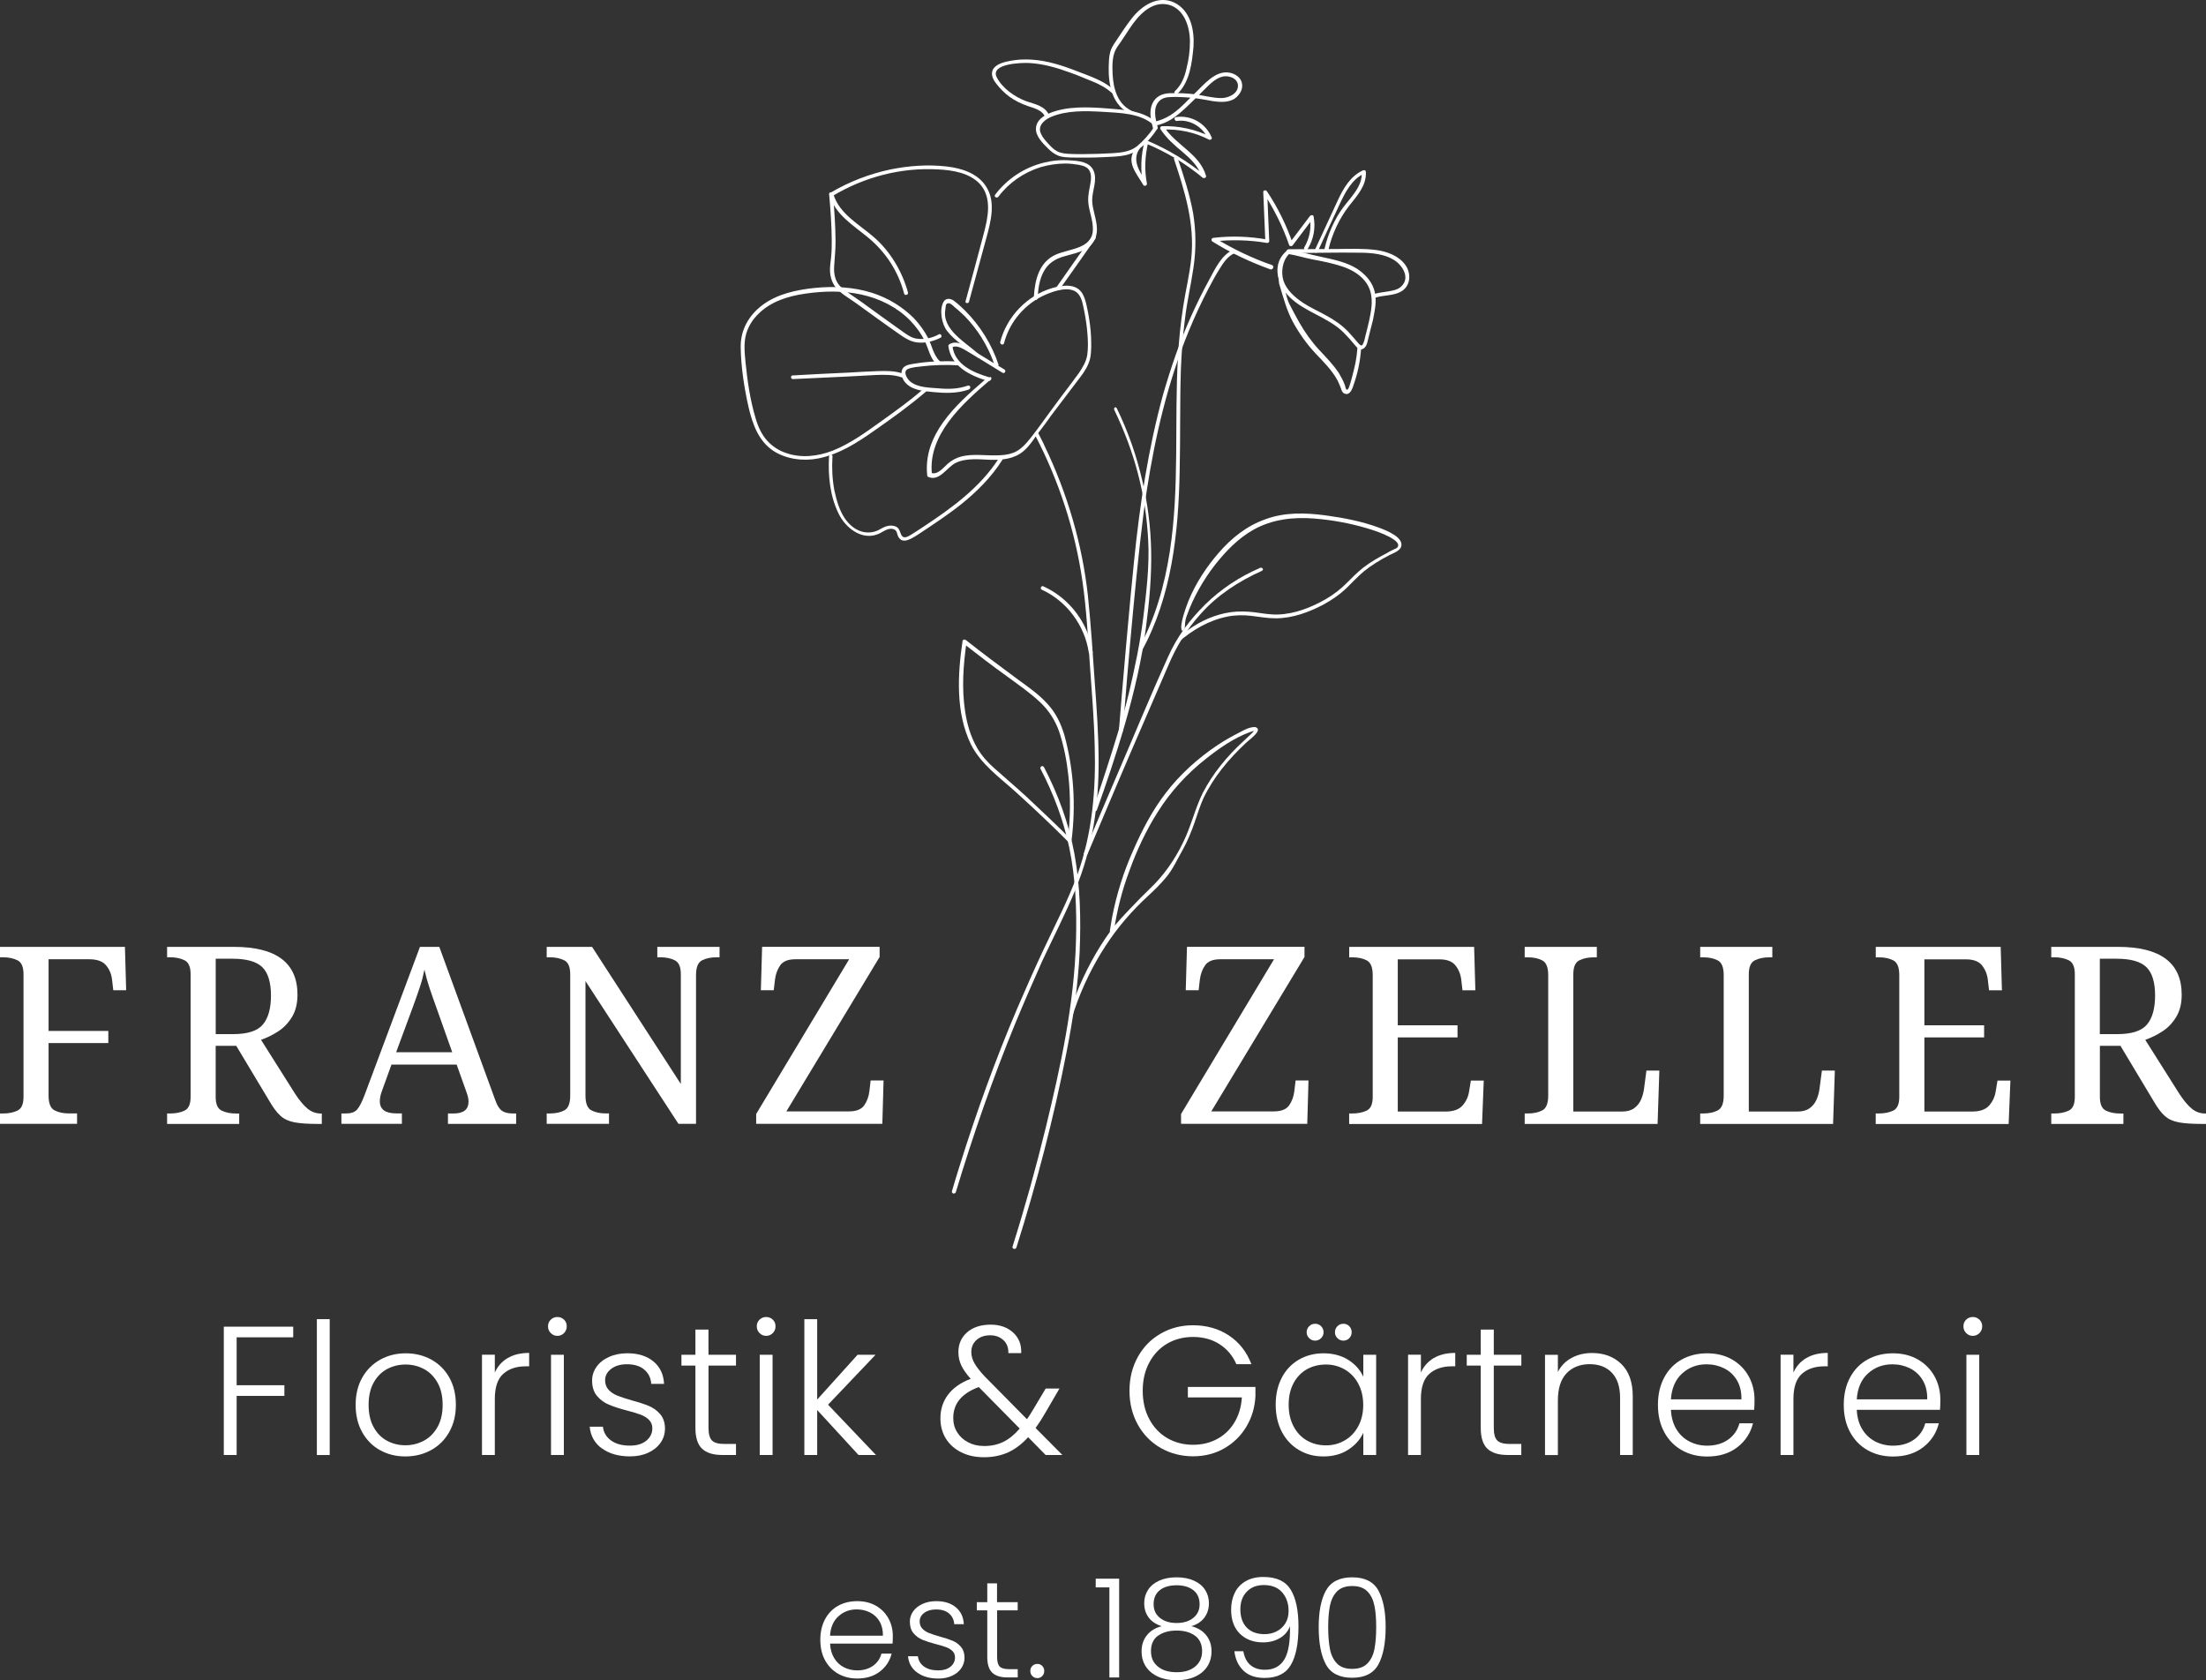 <svg xmlns="http://www.w3.org/2000/svg" id="Ebene_1" viewBox="0 0 501.81 382.24"><rect x="0" y="0" width="501.81" height="382.24" fill="#333333" stroke="none"/><defs><style> .cls-1 { fill: #fff; } </style></defs><g><g><path class="cls-1" d="M0,255.67v-2.37h.73c1.24,0,2.32-.21,3.24-.65.92-.43,1.38-1.48,1.38-3.13v-27.91c0-1.65-.46-2.71-1.38-3.16s-2-.68-3.24-.68h-.73v-2.37h28.42l.28,9.87h-2.93l-.28-2.42c-.15-1.28-.61-2.37-1.38-3.27-.77-.9-2.04-1.36-3.81-1.36h-9.25v16.3h13.59v2.76h-13.59v11.95c0,1.77.45,2.89,1.35,3.36.9.47,1.99.7,3.27.7h1.86v2.37H0Z"></path><path class="cls-1" d="M49.07,235.25h3.95c3.31,0,5.57-.73,6.79-2.2,1.22-1.46,1.83-3.66,1.83-6.6s-.66-5.15-1.97-6.43c-1.32-1.28-3.57-1.92-6.77-1.92h-3.83v17.15ZM38.01,255.67v-2.37h.73c1.24,0,2.32-.21,3.24-.65.92-.43,1.38-1.48,1.38-3.13v-27.91c0-1.65-.46-2.71-1.38-3.16-.92-.45-2-.68-3.24-.68h-.73v-2.37h15.17c9.66,0,14.49,3.63,14.49,10.88,0,1.99-.41,3.68-1.24,5.05s-1.88,2.48-3.16,3.3c-1.28.83-2.58,1.46-3.89,1.92l7.73,12.24c.98,1.51,1.92,2.64,2.82,3.39s1.94,1.13,3.1,1.13h.17v2.37h-.79c-2.33,0-4.14-.12-5.44-.37s-2.35-.73-3.16-1.47c-.81-.73-1.63-1.81-2.46-3.24l-7.61-12.69h-4.68v11.62c0,1.65.46,2.7,1.38,3.13.92.44,2,.65,3.24.65h.73v2.37h-16.41.01Z"></path><path class="cls-1" d="M90.12,239.37h12.75l-3.5-9.87c-.6-1.65-1.15-3.22-1.64-4.68-.49-1.47-.88-2.88-1.18-4.23-.27,1.35-.6,2.65-1.02,3.89-.41,1.24-.94,2.75-1.58,4.51l-3.84,10.38h0ZM77.66,255.67v-2.37h1.07c1.09,0,1.91-.28,2.45-.84.54-.57,1.16-1.75,1.83-3.56l12.52-33.5h4.4l12.75,34.91c.41,1.17.91,1.95,1.49,2.37.58.41,1.42.62,2.51.62h.73v2.37h-15.51v-2.37h1.3c2.25,0,3.38-.9,3.38-2.71,0-.3-.04-.62-.11-.96-.08-.34-.19-.71-.34-1.13l-2.25-6.32h-14.83l-2.14,5.92c-.34.9-.51,1.71-.51,2.42,0,1.84,1.24,2.76,3.72,2.76h1.3v2.37h-13.76v.02Z"></path><path class="cls-1" d="M124.36,255.67v-2.37h.73c1.28,0,2.37-.24,3.27-.7.9-.47,1.35-1.59,1.35-3.36v-27.63c0-1.65-.46-2.71-1.38-3.16s-2-.68-3.24-.68h-.73v-2.37h10.32l20.19,31.19v-24.98c0-1.65-.46-2.71-1.38-3.16s-2-.68-3.24-.68h-.73v-2.37h14.16v2.37h-.73c-1.28,0-2.37.24-3.27.7-.9.47-1.35,1.59-1.35,3.35v33.84h-4l-21.15-32.48v26.05c0,1.77.45,2.89,1.35,3.36.9.47,2,.7,3.27.7h.73v2.37h-14.17Z"></path><path class="cls-1" d="M172.01,255.67v-2.25l21.15-35.2h-12.24c-1.65,0-2.8.46-3.44,1.38s-1.03,2-1.19,3.24l-.28,2.42h-2.93l.28-9.87h26.73v2.31l-21.21,35.13h14.21c1.69,0,2.86-.46,3.5-1.38s1.03-2,1.18-3.24l.28-2.42h2.94l-.28,9.87h-28.71.01Z"></path><path class="cls-1" d="M268.66,255.67v-2.25l21.15-35.2h-12.24c-1.66,0-2.8.46-3.44,1.38s-1.03,2-1.19,3.24l-.28,2.42h-2.93l.28-9.87h26.73v2.31l-21.2,35.13h14.21c1.69,0,2.86-.46,3.5-1.38s1.03-2,1.18-3.24l.29-2.42h2.93l-.28,9.87h-28.71Z"></path><path class="cls-1" d="M306.9,255.67v-2.37h.73c1.24,0,2.32-.21,3.25-.65.92-.43,1.38-1.48,1.38-3.13v-27.69c0-1.76-.45-2.88-1.35-3.35s-1.99-.7-3.27-.7h-.73v-2.37h28.42l.28,9.87h-2.93l-.28-2.42c-.15-1.24-.59-2.32-1.32-3.24s-1.95-1.38-3.64-1.38h-9.48v15h13.59v2.76h-13.59v16.86h10.88c1.77,0,3.06-.46,3.86-1.38.81-.92,1.31-2,1.49-3.24l.4-2.42h2.93l-.39,9.87h-30.23v-.02Z"></path><path class="cls-1" d="M346.83,255.67v-2.37h.73c1.28,0,2.37-.24,3.27-.7.9-.47,1.35-1.59,1.35-3.36v-27.41c0-1.76-.45-2.88-1.35-3.35s-1.99-.7-3.27-.7h-.73v-2.37h16.41v2.37h-.73c-1.24,0-2.32.23-3.24.68-.92.45-1.38,1.51-1.38,3.16v31.24h11.11c1.13,0,2.04-.25,2.73-.76.7-.51,1.21-1.14,1.55-1.92.34-.77.56-1.57.68-2.4l.56-4.23h2.94l-.4,12.13h-30.23,0Z"></path><path class="cls-1" d="M386.75,255.67v-2.37h.73c1.28,0,2.37-.24,3.27-.7.9-.47,1.35-1.59,1.35-3.36v-27.41c0-1.76-.45-2.88-1.35-3.35s-1.99-.7-3.27-.7h-.73v-2.37h16.41v2.37h-.73c-1.24,0-2.32.23-3.24.68-.92.45-1.38,1.51-1.38,3.16v31.24h11.11c1.13,0,2.04-.25,2.73-.76.7-.51,1.21-1.14,1.55-1.92.34-.77.56-1.57.68-2.4l.56-4.23h2.94l-.4,12.13h-30.23,0Z"></path><path class="cls-1" d="M426.68,255.67v-2.37h.73c1.24,0,2.32-.21,3.25-.65.92-.43,1.38-1.48,1.38-3.13v-27.69c0-1.76-.45-2.88-1.35-3.35s-1.99-.7-3.27-.7h-.73v-2.37h28.42l.28,9.87h-2.93l-.28-2.42c-.15-1.24-.59-2.32-1.32-3.24s-1.95-1.38-3.64-1.38h-9.47v15h13.59v2.76h-13.59v16.86h10.88c1.77,0,3.06-.46,3.86-1.38.81-.92,1.31-2,1.49-3.24l.4-2.42h2.94l-.4,9.87h-30.23v-.02Z"></path><path class="cls-1" d="M477.66,235.25h3.95c3.31,0,5.57-.73,6.79-2.2,1.22-1.46,1.83-3.66,1.83-6.6s-.65-5.15-1.97-6.43-3.57-1.92-6.77-1.92h-3.83v17.15h0ZM466.61,255.67v-2.37h.73c1.24,0,2.32-.21,3.25-.65.92-.43,1.38-1.48,1.38-3.13v-27.91c0-1.65-.46-2.71-1.38-3.16s-2-.68-3.25-.68h-.73v-2.37h15.17c9.67,0,14.5,3.63,14.5,10.88,0,1.99-.41,3.68-1.24,5.05-.83,1.37-1.88,2.48-3.16,3.3-1.28.83-2.57,1.46-3.89,1.92l7.73,12.24c.98,1.51,1.92,2.64,2.82,3.39s1.94,1.13,3.1,1.13h.17v2.37h-.79c-2.33,0-4.15-.12-5.45-.37-1.3-.25-2.35-.73-3.16-1.47-.81-.73-1.62-1.81-2.45-3.24l-7.61-12.69h-4.68v11.62c0,1.65.46,2.7,1.38,3.13.92.44,2,.65,3.24.65h.73v2.37h-16.41Z"></path></g><polygon class="cls-1" points="66.7 301.8 66.7 304.22 53.83 304.22 53.83 315.12 64.69 315.12 64.69 317.55 53.83 317.55 53.83 330.99 50.91 330.99 50.91 301.8 66.7 301.8"></polygon><rect class="cls-1" x="72.08" y="300.09" width="2.92" height="30.91"></rect><g><path class="cls-1" d="M96.39,327.76c1.28-.68,2.32-1.71,3.11-3.09s1.19-3.07,1.19-5.08-.39-3.7-1.17-5.07c-.78-1.38-1.81-2.41-3.09-3.09s-2.67-1.02-4.18-1.02-2.89.34-4.18,1.02c-1.28.68-2.3,1.71-3.07,3.09s-1.15,3.07-1.15,5.07.38,3.7,1.15,5.08c.76,1.38,1.78,2.41,3.05,3.09,1.27.68,2.65,1.02,4.15,1.02s2.9-.34,4.18-1.02M86.43,329.89c-1.71-.96-3.06-2.32-4.05-4.1-.99-1.76-1.48-3.83-1.48-6.2s.5-4.43,1.5-6.2c1-1.77,2.37-3.13,4.1-4.09,1.73-.96,3.66-1.44,5.8-1.44s4.09.48,5.83,1.44,3.1,2.32,4.09,4.09c.99,1.77,1.48,3.84,1.48,6.2s-.5,4.4-1.51,6.18c-1,1.78-2.38,3.15-4.13,4.11s-3.7,1.44-5.85,1.44-4.07-.48-5.78-1.44"></path><path class="cls-1" d="M115.5,308.94c1.32-.78,2.94-1.17,4.87-1.17v3.05h-.79c-2.12,0-3.82.57-5.1,1.71-1.28,1.14-1.92,3.05-1.92,5.72v12.74h-2.92v-22.81h2.92v4.05c.64-1.42,1.62-2.52,2.94-3.3"></path><path class="cls-1" d="M128.26,330.99h-2.92v-22.8h2.92v22.8ZM125.29,303.26c-.42-.42-.63-.93-.63-1.54s.21-1.12.63-1.52.92-.6,1.5-.6,1.09.2,1.51.6c.42.4.62.91.62,1.52s-.21,1.13-.62,1.54-.92.63-1.51.63-1.08-.21-1.5-.63"></path><path class="cls-1" d="M136.92,329.51c-1.66-1.21-2.58-2.86-2.78-4.95h3.01c.14,1.28.75,2.32,1.82,3.11,1.07.79,2.51,1.19,4.32,1.19,1.59,0,2.83-.37,3.74-1.13.9-.75,1.36-1.68,1.36-2.8,0-.78-.25-1.42-.75-1.92s-1.13-.9-1.9-1.19c-.77-.29-1.81-.6-3.11-.94-1.7-.44-3.08-.89-4.13-1.34-1.06-.44-1.96-1.11-2.7-1.98-.74-.88-1.11-2.05-1.11-3.53,0-1.11.33-2.14,1-3.09.67-.95,1.61-1.7,2.84-2.25,1.22-.56,2.62-.84,4.18-.84,2.45,0,4.43.62,5.93,1.86s2.31,2.94,2.42,5.11h-2.92c-.08-1.33-.6-2.41-1.57-3.24-.96-.82-2.28-1.23-3.95-1.23-1.48,0-2.67.35-3.59,1.05-.92.7-1.38,1.56-1.38,2.59,0,.89.27,1.62.81,2.19s1.22,1.02,2.03,1.33c.81.32,1.89.68,3.26,1.07,1.64.44,2.95.87,3.92,1.29.98.42,1.81,1.03,2.51,1.84s1.06,1.87,1.09,3.21c0,1.23-.33,2.32-1,3.28s-1.6,1.72-2.8,2.27c-1.2.56-2.57.84-4.13.84-2.62,0-4.75-.6-6.41-1.82"></path><path class="cls-1" d="M161.17,310.65v14.16c0,1.4.26,2.35.79,2.88s1.46.79,2.79.79h2.67v2.51h-3.13c-2.06,0-3.59-.48-4.6-1.44-1-.96-1.5-2.54-1.5-4.74v-14.16h-3.18v-2.46h3.18v-5.72h2.97v5.72h6.26v2.46h-6.26.01Z"></path><path class="cls-1" d="M175.74,330.99h-2.92v-22.8h2.92v22.8ZM172.78,303.26c-.42-.42-.63-.93-.63-1.54s.21-1.12.63-1.52.92-.6,1.5-.6,1.09.2,1.51.6.62.91.62,1.52-.21,1.13-.62,1.54-.92.63-1.51.63-1.08-.21-1.5-.63"></path></g><polygon class="cls-1" points="195.29 330.99 185.89 320.76 185.89 330.99 182.97 330.99 182.97 300.09 185.89 300.09 185.89 318.38 195.08 308.19 199.17 308.19 188.36 319.55 199.26 330.99 195.29 330.99"></polygon><g><path class="cls-1" d="M228.26,327.99c1.3-.64,2.52-1.64,3.7-3.01l-9.31-9.44c-3.87,1.42-5.81,3.76-5.81,7.02,0,1.23.3,2.32.9,3.28.6.96,1.43,1.72,2.49,2.27,1.06.56,2.27.84,3.63.84,1.64,0,3.11-.32,4.41-.96M237.85,330.99l-3.97-4.05c-1.42,1.56-2.94,2.71-4.55,3.45-1.62.73-3.44,1.11-5.47,1.11s-3.67-.37-5.18-1.11c-1.5-.74-2.67-1.78-3.51-3.11-.83-1.34-1.25-2.89-1.25-4.64,0-2.06.59-3.86,1.75-5.39,1.17-1.53,2.88-2.73,5.14-3.59-.97-1.08-1.68-2.09-2.13-3.03-.44-.93-.67-1.94-.67-3.03,0-1.87.67-3.38,2-4.53s3.12-1.73,5.35-1.73c2.09,0,3.78.6,5.1,1.79,1.31,1.2,1.92,2.76,1.84,4.68h-2.92c.03-1.25-.35-2.24-1.15-2.97-.79-.72-1.79-1.08-2.98-1.08-1.28,0-2.32.35-3.11,1.06s-1.19,1.62-1.19,2.74c0,.89.24,1.75.73,2.59.48.84,1.26,1.83,2.32,2.97l9.61,9.73c.39-.53.92-1.36,1.59-2.51l2.67-4.47h3.13l-3.18,5.47c-.75,1.31-1.5,2.48-2.25,3.51l6.1,6.14h-3.82Z"></path><path class="cls-1" d="M281.24,310.32c-.84-1.92-2.11-3.43-3.82-4.53-1.71-1.1-3.73-1.65-6.03-1.65-2.17,0-4.12.5-5.85,1.5s-3.09,2.43-4.09,4.29c-1,1.85-1.51,4-1.51,6.45s.5,4.61,1.51,6.48c1,1.87,2.37,3.3,4.09,4.3,1.73,1,3.68,1.51,5.85,1.51,2.03,0,3.86-.44,5.49-1.32s2.94-2.13,3.92-3.76c.99-1.63,1.56-3.53,1.69-5.7h-12.28v-2.38h15.37v2.13c-.14,2.56-.83,4.88-2.09,6.95-1.25,2.08-2.93,3.71-5.03,4.91-2.11,1.19-4.46,1.79-7.08,1.79s-5.15-.64-7.35-1.9c-2.2-1.27-3.94-3.03-5.2-5.3s-1.9-4.84-1.9-7.71.64-5.43,1.9-7.7,3-4.04,5.2-5.3c2.2-1.27,4.65-1.9,7.35-1.9,3.11,0,5.84.78,8.18,2.33,2.34,1.56,4.04,3.73,5.1,6.52h-3.43,0Z"></path><path class="cls-1" d="M304.23,304.41c-.38-.37-.56-.83-.56-1.35s.19-.98.56-1.36c.38-.38.83-.56,1.36-.56s.98.18,1.34.56.54.83.54,1.36-.18.98-.54,1.35c-.36.38-.81.57-1.34.57s-.98-.19-1.36-.57M297.8,304.41c-.38-.37-.57-.83-.57-1.35s.19-.98.57-1.36c.38-.38.83-.56,1.36-.56s.98.18,1.36.56c.37.38.56.83.56,1.36s-.19.98-.56,1.35-.83.57-1.36.57-.98-.19-1.36-.57M308.97,314.75c-.75-1.39-1.78-2.46-3.07-3.21-1.3-.75-2.72-1.13-4.28-1.13s-3.06.36-4.34,1.08c-1.28.73-2.29,1.78-3.03,3.16s-1.11,3.01-1.11,4.91.37,3.5,1.11,4.91,1.75,2.48,3.03,3.22c1.28.73,2.73,1.11,4.34,1.11s2.98-.38,4.28-1.13c1.29-.75,2.32-1.82,3.07-3.22.75-1.39,1.13-3.01,1.13-4.84s-.38-3.45-1.13-4.84M291.58,313.39c.93-1.77,2.23-3.13,3.89-4.09,1.65-.96,3.53-1.44,5.62-1.44s4.04.5,5.62,1.5c1.57,1,2.71,2.29,3.41,3.84v-5.01h2.92v22.8h-2.92v-5.05c-.73,1.56-1.87,2.85-3.45,3.86-1.57,1.02-3.45,1.52-5.62,1.52s-3.92-.49-5.57-1.46c-1.66-.97-2.95-2.35-3.89-4.13-.93-1.78-1.4-3.84-1.4-6.18s.46-4.39,1.4-6.16"></path><path class="cls-1" d="M326.16,308.94c1.32-.78,2.95-1.17,4.87-1.17v3.05h-.79c-2.11,0-3.81.57-5.1,1.71-1.28,1.14-1.92,3.05-1.92,5.72v12.74h-2.92v-22.81h2.92v4.05c.64-1.42,1.62-2.52,2.94-3.3"></path><path class="cls-1" d="M339.8,310.65v14.16c0,1.4.26,2.35.79,2.88s1.46.79,2.79.79h2.68v2.51h-3.13c-2.06,0-3.59-.48-4.6-1.44-1-.96-1.5-2.54-1.5-4.74v-14.16h-3.18v-2.46h3.18v-5.72h2.97v5.72h6.27v2.46h-6.27Z"></path><path class="cls-1" d="M368.82,310.3c1.73,1.69,2.59,4.13,2.59,7.33v13.37h-2.88v-13.03c0-2.48-.62-4.37-1.86-5.68s-2.93-1.96-5.07-1.96-3.95.7-5.26,2.09c-1.31,1.39-1.96,3.44-1.96,6.14v12.45h-2.93v-22.81h2.93v3.89c.72-1.39,1.76-2.46,3.13-3.19,1.37-.74,2.91-1.11,4.64-1.11,2.73,0,4.95.84,6.68,2.52"></path><path class="cls-1" d="M395.11,313.99c-.71-1.19-1.68-2.1-2.9-2.71-1.23-.61-2.56-.92-4.01-.92-2.17,0-4.02.7-5.56,2.09-1.53,1.39-2.38,3.36-2.55,5.89h16.04c.03-1.7-.31-3.14-1.02-4.35M399.02,320.72h-18.92c.08,1.73.5,3.2,1.25,4.43.75,1.22,1.74,2.15,2.97,2.78,1.22.62,2.56.94,4.01.94,1.89,0,3.49-.46,4.78-1.38,1.3-.92,2.15-2.16,2.57-3.71h3.09c-.56,2.22-1.75,4.04-3.57,5.45s-4.11,2.11-6.87,2.11c-2.14,0-4.06-.48-5.76-1.44s-3.03-2.32-3.99-4.1c-.96-1.76-1.44-3.83-1.44-6.2s.47-4.44,1.42-6.22c.94-1.78,2.27-3.15,3.97-4.1,1.7-.94,3.63-1.42,5.8-1.42s4.07.48,5.7,1.42c1.63.95,2.88,2.22,3.76,3.82s1.32,3.38,1.32,5.33c0,1-.03,1.76-.08,2.3"></path><path class="cls-1" d="M410.9,308.94c1.32-.78,2.95-1.17,4.87-1.17v3.05h-.79c-2.11,0-3.81.57-5.1,1.71-1.28,1.14-1.92,3.05-1.92,5.72v12.74h-2.92v-22.81h2.92v4.05c.64-1.42,1.62-2.52,2.94-3.3"></path><path class="cls-1" d="M437.38,313.99c-.71-1.19-1.68-2.1-2.9-2.71-1.23-.61-2.56-.92-4.01-.92-2.17,0-4.02.7-5.56,2.09-1.53,1.39-2.38,3.36-2.54,5.89h16.03c.03-1.7-.31-3.14-1.02-4.35M441.29,320.72h-18.92c.08,1.73.5,3.2,1.25,4.43.75,1.22,1.74,2.15,2.97,2.78,1.22.62,2.56.94,4.01.94,1.89,0,3.49-.46,4.78-1.38,1.3-.92,2.15-2.16,2.57-3.71h3.09c-.56,2.22-1.75,4.04-3.57,5.45s-4.11,2.11-6.87,2.11c-2.14,0-4.06-.48-5.76-1.44s-3.03-2.32-3.99-4.1c-.96-1.76-1.44-3.83-1.44-6.2s.47-4.44,1.42-6.22,2.27-3.15,3.97-4.1c1.7-.94,3.63-1.42,5.8-1.42s4.07.48,5.7,1.42c1.63.95,2.88,2.22,3.76,3.82s1.32,3.38,1.32,5.33c0,1-.03,1.76-.08,2.3"></path><path class="cls-1" d="M450.23,330.99h-2.92v-22.8h2.92v22.8ZM447.26,303.26c-.42-.42-.63-.93-.63-1.54s.21-1.12.63-1.52.92-.6,1.5-.6,1.09.2,1.51.6.63.91.63,1.52-.21,1.13-.63,1.54-.92.63-1.51.63-1.08-.21-1.5-.63"></path><path class="cls-1" d="M200.08,368.85c-.53-.9-1.26-1.58-2.18-2.04-.92-.46-1.92-.69-3.01-.69-1.63,0-3.02.52-4.17,1.57-1.15,1.04-1.79,2.51-1.91,4.41h12.03c.02-1.27-.24-2.36-.77-3.25M203.01,373.89h-14.19c.06,1.3.38,2.4.94,3.32s1.3,1.61,2.22,2.08,1.92.7,3.01.7c1.42,0,2.62-.35,3.59-1.03.97-.69,1.61-1.62,1.93-2.79h2.32c-.42,1.67-1.31,3.04-2.68,4.09s-3.08,1.58-5.15,1.58c-1.61,0-3.05-.36-4.33-1.08-1.27-.72-2.27-1.75-2.99-3.07-.72-1.33-1.08-2.87-1.08-4.65s.36-3.33,1.07-4.67c.71-1.34,1.7-2.36,2.97-3.07,1.27-.71,2.73-1.06,4.36-1.06s3.05.36,4.28,1.06c1.22.71,2.16,1.67,2.82,2.87s.99,2.54.99,4c0,.75-.02,1.33-.06,1.72"></path><path class="cls-1" d="M208.63,380.48c-1.24-.91-1.94-2.14-2.08-3.71h2.25c.11.96.56,1.74,1.37,2.33.8.59,1.89.89,3.24.89,1.19,0,2.13-.28,2.81-.84s1.02-1.26,1.02-2.1c0-.58-.19-1.06-.56-1.44-.38-.38-.85-.67-1.43-.89-.57-.22-1.35-.45-2.33-.7-1.28-.33-2.31-.67-3.1-1-.79-.33-1.47-.83-2.02-1.49-.56-.66-.83-1.54-.83-2.65,0-.83.25-1.61.75-2.32.5-.71,1.21-1.27,2.13-1.69s1.96-.63,3.13-.63c1.84,0,3.32.46,4.45,1.4,1.13.93,1.73,2.21,1.82,3.84h-2.19c-.06-1-.45-1.81-1.17-2.43s-1.71-.92-2.96-.92c-1.11,0-2.01.26-2.7.78s-1.03,1.17-1.03,1.94c0,.67.21,1.22.61,1.64.41.43.91.76,1.52,1,.6.24,1.42.51,2.44.8,1.23.33,2.21.66,2.95.97.73.31,1.36.77,1.88,1.38.52.61.79,1.41.81,2.41,0,.92-.25,1.74-.75,2.46s-1.2,1.29-2.1,1.71c-.9.42-1.94.63-3.1.63-1.96,0-3.57-.46-4.81-1.37"></path><path class="cls-1" d="M226.82,366.34v10.62c0,1.05.2,1.76.59,2.16.4.4,1.1.59,2.1.59h2v1.88h-2.35c-1.55,0-2.7-.36-3.45-1.08s-1.13-1.91-1.13-3.56v-10.62h-2.38v-1.85h2.38v-4.29h2.22v4.29h4.7v1.85h-4.7.02Z"></path><path class="cls-1" d="M234.83,381.28c-.3-.31-.46-.7-.46-1.16s.15-.84.46-1.14c.3-.3.68-.46,1.14-.46s.81.15,1.11.46c.3.3.46.68.46,1.14s-.15.85-.46,1.16c-.3.32-.67.47-1.11.47s-.84-.16-1.14-.47"></path></g><polygon class="cls-1" points="249.25 361.11 249.25 359.13 254.58 359.13 254.58 381.6 252.36 381.6 252.36 361.11 249.25 361.11"></polygon><g><path class="cls-1" d="M271.47,361.76c-.94-.75-2.21-1.13-3.82-1.13s-2.88.37-3.82,1.11-1.41,1.81-1.41,3.21c0,1.29.48,2.33,1.44,3.1.96.78,2.22,1.16,3.79,1.16s2.83-.38,3.79-1.16c.96-.77,1.44-1.81,1.44-3.1,0-1.38-.47-2.44-1.41-3.2M263.45,372.07c-1.08.78-1.63,1.94-1.63,3.51s.52,2.68,1.57,3.54c1.05.86,2.46,1.29,4.26,1.29s3.18-.43,4.23-1.3c1.05-.87,1.57-2.04,1.57-3.52s-.54-2.71-1.61-3.49c-1.08-.78-2.47-1.17-4.18-1.17s-3.11.38-4.2,1.16M261.3,367.97c-.68-.9-1.02-1.98-1.02-3.26,0-1.13.29-2.13.86-3.02s1.41-1.59,2.52-2.1,2.43-.77,3.98-.77,2.87.26,3.98.77c1.11.51,1.95,1.21,2.52,2.1.57.89.86,1.89.86,3.02,0,1.25-.34,2.34-1.02,3.26s-1.67,1.57-2.96,1.97c1.42.36,2.54,1.03,3.35,2.04.81,1,1.22,2.22,1.22,3.66,0,1.34-.33,2.51-.98,3.49-.66.99-1.59,1.76-2.79,2.3-1.2.54-2.6.81-4.18.81s-2.98-.27-4.19-.81c-1.2-.54-2.13-1.31-2.79-2.3s-.98-2.16-.98-3.49c0-1.44.41-2.66,1.22-3.66s1.93-1.68,3.35-2.04c-1.3-.42-2.29-1.08-2.96-1.97"></path><path class="cls-1" d="M290.38,371.12c.83-.41,1.49-1.01,1.99-1.8.5-.79.75-1.75.75-2.85,0-1.71-.49-3.12-1.46-4.23-.97-1.11-2.36-1.66-4.18-1.66-1.61,0-2.9.5-3.87,1.51-.97,1-1.46,2.34-1.46,4.01,0,1.76.48,3.13,1.44,4.14.96,1,2.32,1.51,4.07,1.51.98,0,1.89-.21,2.71-.61M284.41,378.75c.81.73,1.93,1.1,3.35,1.1,1.96,0,3.42-.77,4.37-2.3.95-1.53,1.38-4.08,1.3-7.63-.4,1.15-1.16,2.05-2.27,2.71-1.12.66-2.4.99-3.84.99-2.19,0-3.95-.66-5.28-1.97s-1.99-3.14-1.99-5.48c0-1.4.27-2.67.81-3.79.54-1.13,1.37-2.02,2.48-2.67,1.11-.65,2.46-.97,4.07-.97,2.97,0,5.03.97,6.2,2.9s1.76,4.7,1.76,8.32c0,3.91-.58,6.84-1.74,8.8-1.16,1.97-3.15,2.95-5.97,2.95-2.07,0-3.68-.56-4.83-1.68s-1.83-2.59-2.04-4.4h2.04c.23,1.36.75,2.4,1.57,3.13"></path><path class="cls-1" d="M312.64,365.24c-.27-1.33-.8-2.41-1.6-3.22-.79-.82-1.94-1.22-3.45-1.22s-2.65.41-3.45,1.22c-.79.81-1.32,1.89-1.6,3.22-.27,1.34-.41,2.98-.41,4.92s.14,3.68.41,5.03.81,2.43,1.6,3.24c.79.82,1.94,1.22,3.45,1.22s2.65-.41,3.45-1.22c.79-.81,1.33-1.89,1.6-3.24.27-1.35.41-3.02.41-5.03s-.13-3.58-.41-4.92M301.64,361.8c1.11-1.98,3.09-2.98,5.95-2.98s4.84.99,5.95,2.98c1.1,1.98,1.66,4.77,1.66,8.37s-.56,6.48-1.66,8.49c-1.11,2-3.1,3.01-5.95,3.01s-4.87-1-5.97-3.01-1.65-4.84-1.65-8.49.56-6.38,1.66-8.37"></path></g></g><g><path class="cls-1" d="M235.53,99.13c5.39,10.39,9,21.41,10.7,33.11.91,6.26,1.24,12.64,1.69,18.96.44,6.15.95,12.35,1.1,18.49.29,9.95-.54,19.85-3.94,29.29-2.13,5.87-5.09,11.44-7.75,17.14-2.03,4.34-3.99,8.74-5.9,13.2-5.03,11.79-9.41,23.94-13.21,36.13-.57,1.82-1.15,3.7-1.67,5.51-.17.53.65.82.88.23,3.91-12.96,8.35-25.75,13.49-38.3,1.96-4.75,4.05-9.51,6.13-14.2,2.55-5.46,5.33-10.8,7.58-16.32,3.87-9.39,5.34-19.35,5.28-29.42-.03-5.8-.42-11.59-.85-17.33-.45-6.73-.9-13.34-1.58-20.07-1.3-11.82-4.69-23.33-9.85-34.08-.47-1.11-.96-1.9-1.49-3.01-.24-.47-.99-.05-.7.47"></path><path class="cls-1" d="M286.55,129.23c-4.56,1.96-8.77,4.73-12.38,8.26-3.61,3.59-6.38,7.28-8.46,11.92-3.87,8.51-7.4,17.13-11.1,25.7-2.72,6.28-5.37,12.62-8.03,18.89-.23.47.53.99.76.41,4.39-10.39,8.78-20.83,13.29-31.16,1.74-4.05,3.47-8.04,5.2-12.03,1.79-4.22,4.13-8.05,7.21-11.47,3.84-4.35,8.7-7.51,14.01-9.89.58-.3,0-.94-.52-.64"></path><path class="cls-1" d="M269.99,140.02c1.38-3.99,3.81-8.22,6.43-11.57,2.44-3.06,5.18-5.94,8.62-7.89,4.26-2.42,9.06-2.98,13.92-2.6,4.1.33,8.14,1.07,12.01,2.22,1.7.52,3.46,1.1,5.1,1.96.59.35,2.29,1.22,1.94,2.16-.12.29-.41.47-.76.59-.53.3-1.17.53-1.69.89-1.93,1.01-3.79,2.07-5.48,3.37-1.34,1.06-2.56,2.3-3.73,3.47-1.45,1.47-3.09,2.71-4.84,3.72-3.21,1.83-6.95,3.32-10.75,3.45-1.82.07-3.63-.27-5.39-.5-1.76-.22-3.63-.27-5.38-.03-3.51.49-6.84,1.97-9.7,4.03-.99.65-1.14.96-2.07,1.73-.41.35-.55,1.45-.14,1.04,3.2-2.77,6.94-4.96,11.15-5.8,1.81-.36,3.69-.37,5.5-.15,1.81.22,3.69.56,5.51.55,3.8-.02,7.54-1.39,10.87-3.16,1.93-1.06,3.73-2.3,5.3-3.83,1.28-1.24,2.45-2.53,3.79-3.65,1.81-1.48,3.79-2.66,5.83-3.72.82-.41,2.04-.83,2.57-1.65,1.22-2.35-3.53-4.08-4.88-4.6-3.87-1.44-8.03-2.24-12.13-2.8-4.63-.62-9.37-.77-13.81.9-4.21,1.49-7.65,4.26-10.56,7.61-2.85,3.29-5.23,6.94-6.9,10.98-.29.82-2.22,5.63-1.43,6.77.09.06.41-.13.64-.72,0-1.9.46-2.77.46-2.77"></path><path class="cls-1" d="M223.68,86.71c-6.29,5.42-13.75,12.25-12.76,21.44,0,.12.06.29.24.35,2.58,1.1,4.26-2.25,6.25-3.2,2.45-1.18,5.38-.79,8.02-.69,2.58.04,5.27-.21,7.31-1.92,1.22-1,2.15-2.35,3.03-3.65,1.1-1.47,2.27-2.94,3.31-4.47,2.27-2.94,4.42-5.88,6.69-8.82.99-1.29,1.8-2.59,2.2-4.17.34-1.64.27-3.34.21-5.04-.07-1.7-.31-3.39-.62-5.15-.3-1.46-.55-3.22-1.31-4.56-1.42-2.45-4.58-1.97-6.86-1.31-5.73,1.67-10.38,6.5-11.87,12.3-.12.53.77.82.88.23,1.26-4.87,4.81-9.04,9.54-11.06,1.93-.83,5.49-2.02,7.2-.28,1.06,1.05,1.25,2.98,1.55,4.32.3,1.58.55,3.22.67,4.86.13,1.58.19,3.22-.03,4.8-.23,1.58-1.04,2.87-1.91,4.17-1.91,2.64-3.95,5.23-5.87,7.88-1.98,2.64-3.83,5.41-5.93,7.88-.93,1.06-1.92,1.94-3.21,2.42-1.17.42-2.45.54-3.69.55-2.63.07-5.33-.38-7.9.22-1.23.3-2.34.89-3.27,1.72-.93.82-2.33,2.65-3.8,2.01.06.12.12.24.24.35-.99-8.95,6.94-16.05,13.12-21.35.29-.12-.41-.76-.82-.35l-.59.5Z"></path><path class="cls-1" d="M225.04,85.83c-3.52-1.03-7.89-2.84-8.38-7.11-.06.12-.11.23-.23.35.99-.59,2.05-.01,2.93.45.94.52,1.88,1.16,2.82,1.68,1.94,1.22,3.93,2.38,5.87,3.6.47.29.93-.47.41-.76-2.23-1.34-4.46-2.67-6.7-4.06-1.59-.99-3.94-2.84-5.81-1.66-.12.06-.23.23-.23.35.55,4.68,5.04,6.83,8.97,7.98.64.23,1.14-.72.61-.89"></path><path class="cls-1" d="M222.77,80.73c-2.82-2.74-8.6-5.63-7.72-10.37.08-.46,0-1.23.52-1.35.53-.18,1.17.46,1.59.87.82.64,1.53,1.34,2.29,2.04,1.41,1.46,2.71,3.09,3.77,4.78,1.24,1.99,2.31,4.14,3.02,6.42.18.53,1.06.29.88-.24-1.55-4.56-4.14-8.76-7.56-12.19-.82-.82-1.71-1.63-2.65-2.33-.82-.52-1.76-.57-2.28.31-1.04,1.88-.37,5.14.8,6.6,1.77,2.33,4.76,4.01,6.88,5.99.24.47.59-.47.17-.82"></path><path class="cls-1" d="M220.17,87.72c-2.16.77-4.39.84-6.67.62-2.05-.16-4.8-.15-6.51-1.6-.65-.58-1.71-2.27-.43-2.81.99-.42,2.28-.48,3.28-.6,2.4-.31,5.71-.38,8.11-.22.53.06.52-.88,0-.88-2.93-.16-6.82-.03-9.69.46-1,.18-2.46.25-2.98,1.25-.46.88-.11,2.05.43,2.81,1.47,1.98,4.17,2.2,6.34,2.42,2.75.28,5.56.38,8.19-.51.76-.24.52-1.11-.06-.93"></path><path class="cls-1" d="M236.04,67.79c.11-2.05.39-4.28,1.43-6.1.99-1.82,2.62-2.82,4.55-3.36,1.64-.48,3.45-.84,5.02-1.67,1.58-1,2.5-2.59,2.49-4.46-.01-2.28-1.02-4.33-1.09-6.61-.01-2.28,1.26-4.57.31-6.79-.89-1.99-3.35-2.21-5.28-2.31-1.99-.17-4.04.02-5.97.5-4.44,1.08-8.41,3.68-11.14,7.32-.35.41.42.93.77.41,2.38-3.17,5.76-5.48,9.51-6.67,1.81-.54,3.8-.84,5.67-.85.99,0,1.99.11,2.99.28,1.29.23,2.4.57,2.76,1.92.3,1.23-.05,2.46-.27,3.69-.17,1.06-.34,1.99-.22,3.05.19,2.05,1.13,4.09,1.03,6.2-.15,4.22-5.3,4.25-8.22,5.49-4.03,1.66-5,5.88-5.21,9.86-.06.7.82.7.88.11"></path><path class="cls-1" d="M248.43,53.84c-2.5,3.53-5.66,7.96-8.1,11.48-.29.47.42.94.77.41,2.5-3.53,5.66-7.96,8.1-11.48.29-.47-.42-.93-.77-.4"></path><path class="cls-1" d="M220.42,68.64c1.32-4.81,2.64-9.73,3.96-14.54,1.03-3.75,2.18-8.21-.06-11.65-1.89-3.03-5.58-4.18-8.92-4.57-4.22-.5-8.61-.19-12.82.66-4.79,1.02-9.47,2.8-13.73,5.34-.18.12-.23.3-.17.47,1.25,4.44,5.48,6.94,8.84,9.73,4,3.31,6.83,7.69,8.15,12.72.12.52,1,.29.88-.24-1.31-4.79-3.97-9.28-7.68-12.54-3.29-2.91-7.99-5.34-9.31-9.9-.06.17-.12.29-.17.47,7.17-4.32,15.59-6.53,23.97-6.05,3.34.16,7.21.78,9.56,3.34,2.83,3.15,1.8,7.72.82,11.41-1.32,5.04-2.7,10.08-4.07,15.13-.29.53.59.76.76.23"></path><path class="cls-1" d="M188.61,44.22c.31,3.45.57,6.96.59,10.42,0,1.11.01,2.28-.1,3.34-.05.94-.22,1.81-.28,2.81-.11,1.58.25,3.28,1.26,4.56,1.18,1.46,3,2.44,4.47,3.49,3.47,2.5,6.94,5.05,10.4,7.44,1.17.81,2.29,1.45,3.7,1.62,1.81.22,3.68-.26,5.32-1.08.47-.24.05-1.05-.41-.76-1.52.83-3.27,1.25-5.09.97-1.11-.17-2-.81-2.94-1.45-3.23-2.32-6.52-4.65-9.76-7.03-1.53-1.1-3.29-2.15-4.65-3.43-1.18-1.22-1.48-2.92-1.37-4.56.11-1.88.33-3.75.32-5.62-.02-3.63-.28-7.2-.59-10.77-.06-.59-.94-.58-.88.06"></path><path class="cls-1" d="M213.76,82.14c-1.47-1.4-1.78-3.62-2.67-5.31-.83-1.58-1.89-3.03-3.13-4.37-2.65-2.68-6-4.71-9.63-5.86-4.16-1.32-8.67-1.53-13-1.1-4.1.43-8.48,1.34-11.86,3.87-3.15,2.36-5.06,5.7-4.98,9.68.08,4.57.81,9.3,1.83,13.75.9,3.74,2.21,7.48,5.56,9.74,2.94,1.92,6.8,2.42,10.19,1.76,4.74-.91,8.88-3.56,12.73-6.28,4.32-3.01,7.89-5.57,11.91-8.99.41-.35-.18-.99-.59-.58-3.38,2.89-6.32,4.98-9.93,7.57-3.38,2.42-6.88,4.96-10.79,6.5-3.39,1.31-7.13,1.74-10.59.53-1.58-.52-3.05-1.45-4.23-2.73-1.35-1.46-2.18-3.33-2.72-5.25-1.25-4.15-1.86-8.54-2.29-12.81-.19-2.1-.43-4.33.2-6.44.52-1.7,1.5-3.23,2.79-4.46,2.85-2.83,6.83-4.02,10.69-4.57,4.21-.61,8.54-.69,12.7.22,4.16.91,8.04,2.82,11.04,5.85,1.35,1.4,2.53,2.97,3.36,4.72.89,1.75,1.19,3.86,2.66,5.25.59.35,1.17-.24.76-.71"></path><path class="cls-1" d="M180.35,86.24c4.21-.2,8.48-.4,12.7-.6,2.05-.13,4.1-.2,6.14-.33,1.99-.07,4.04-.14,5.97.55.53.17.76-.65.23-.88-1.82-.63-3.75-.62-5.68-.56-2.17.07-4.27.2-6.44.33-4.33.2-8.66.4-12.99.66-.47,0-.46.82.06.82"></path><path class="cls-1" d="M188.59,103.82c-.27,4.39.23,9.19,2.24,13.16,1.54,3.09,5.13,5.94,8.75,4.58.99-.36,1.81-1.12,2.8-1.25.47-.06.99,0,1.35.35.35.35.36.99.59,1.4.95,1.87,2.99.45,4.21-.26,3.38-2.24,6.83-4.49,10.03-7.02,3.61-2.89,6.93-6.19,9.43-10.12.29-.47-.42-.94-.77-.41-4.24,6.64-10.71,11.3-17.12,15.55-.76.47-1.46,1-2.28,1.48-.82.47-2.21,1.65-2.81.37-.3-.58-.36-1.29-.94-1.69-.53-.4-1.35-.46-2.05-.34-.88.18-1.58.65-2.39,1.07-.99.42-1.99.54-3.04.37-1.87-.34-3.4-1.62-4.46-3.2-1.24-1.87-1.84-4.09-2.32-6.25-.48-2.52-.61-5.09-.45-7.61.17-.76-.71-.76-.76-.17"></path><path class="cls-1" d="M258.33,33.73c-2.32,3.06.09,5.54,1.74,8.35.24.41.94.11.82-.36-.6-3.1-.44-6.26.3-9.37-.18.12-.35.18-.53.3,4.64,1.9,8.98,4.52,12.92,7.77.3.23.88,0,.76-.41-1.43-5.03-6.89-6.99-9.55-11.19-.12.23-.23.41-.35.65,3.69-.14,7.32.6,10.55,2.28.29.17.82-.12.64-.47-1.31-3.21-4.71-5.18-8.16-4.64-.52.06-.29.94.24.88,2.93-.43,5.92,1.31,7.05,4.06.23-.18.41-.29.64-.47-3.41-1.68-7.21-2.53-11.08-2.4-.29,0-.52.35-.35.65,1.3,2.04,3.18,3.67,5.07,5.24,1.82,1.57,3.7,3.31,4.36,5.77.23-.12.47-.29.76-.41-4.06-3.31-8.46-5.98-13.28-8.01-.24-.11-.47.12-.53.3-.86,3.22-.96,6.56-.3,9.84.24-.12.53-.24.82-.36-1.48-2.57-3.6-5.21-1.56-8.03.29-.53-.65-.5-1-.03"></path><path class="cls-1" d="M262.42,29.03c-.93,1.47-2.4,3.09-3.74,4.21-1.63,1.3-3.68,1.48-5.61,1.61-2.23.13-4.33.2-6.56.21-.99,0-1.93.01-2.98-.04-1.06-.05-2.05-.11-2.99-.57-.82-.41-1.47-1.1-2.06-1.74-.59-.64-1.3-1.4-1.65-2.22-.89-1.75.57-3.11,2.09-3.82,3.62-1.6,8.01-1.45,11.82-1.24,3.92.27,8.72.24,11.79,3.1.41.35,1.05-.24.58-.59-2.94-2.79-7.27-2.94-11.14-3.27-4.33-.33-9.31-.59-13.34,1.13-1.4.59-2.86,1.66-2.97,3.29-.16,1.87,1.54,3.5,2.78,4.73.59.58,1.35,1.22,2.23,1.57,1,.4,1.99.4,3.05.45,2.52.04,5.09.03,7.55-.1,2.4-.13,5.15-.09,7.19-1.39,1.81-1.18,3.68-3.28,4.78-5.05.29-.41-.47-.82-.77-.41"></path><path class="cls-1" d="M263.34,28.94c-.48-1.87-1.2-4.38.38-5.97.64-.65,1.63-.89,2.57-.89,1.05-.06,2.17-.01,3.16.04,2.22.1,4.33.5,6.5.9,1.64.22,3.4.33,4.86-.55,1.17-.83,2.04-2.18,1.68-3.64-.3-1.23-1.42-1.98-2.65-2.27-3.4-.74-6.07,2.84-8.29,4.9-2.91,2.89-5.03,5.43-9.18,6.28-.53.12-.29,1,.24.88,3.22-.6,4.99-2.15,7.37-4.33,1.28-1.23,2.56-2.47,3.84-3.77,1.28-1.24,2.62-2.77,4.43-3.13,1.35-.24,3.22.4,3.35,1.97.13,1.93-2.15,2.94-3.73,2.95-1.93.01-3.98-.56-5.92-.85-1.87-.22-3.86-.33-5.8-.26-1.75.07-3.21.66-4.02,2.36-.81,1.82-.33,3.81.15,5.62.35.58,1.17.34,1.05-.24"></path><path class="cls-1" d="M257.74,25.36c-3.46-1.5-4.46-4.97-4.65-8.49-.07-1.81-.14-4.1.79-5.74.41-.76.99-1.41,1.45-2.17.52-.82,1.1-1.59,1.63-2.47,1.86-2.82,4.88-6.35,8.81-5.43,3.63.91,4.89,5.07,4.91,8.34.01,2.05-.27,4.22-.79,6.21-.4,1.87-1.15,3.75-2.61,5.11-.41.35.18,1,.59.58,2.8-2.65,3.3-7.1,3.63-10.79.21-3.75-.69-8.13-4.39-9.93-3.7-1.74-7.37.68-9.64,3.57-1.34,1.71-2.5,3.53-3.72,5.35-.52.76-.99,1.47-1.22,2.41-.29,1.05-.28,2.23-.33,3.28-.09,4.33.87,9,5.21,10.84.53.35,1.05-.42.47-.65l-.14-.02Z"></path><path class="cls-1" d="M238.68,26.32c-.83-2.22-3.29-2.62-5.29-3.31-2.58-.98-5.34-2.9-6.65-5.41-1.6-3.16,5.72-3.37,7.42-3.26,3.16.16,6.27,1.08,9.26,2.17,1.7.58,3.34,1.33,5.1,2.02,1.58.63,3.11,1.45,4.4,2.61.41.35,1.05-.24.58-.59-2.35-2.21-5.7-3.25-8.63-4.4-3.23-1.27-6.69-2.36-10.14-2.58-1.64-.11-3.22-.04-4.86.26-1.28.24-2.92.6-3.79,1.66-.87,1.12-.28,2.46.43,3.39.89,1.17,1.88,2.21,3.06,3.08,1.35.99,2.82,1.68,4.34,2.2,1.41.46,3.22.92,3.82,2.44.24.47,1.11.23.93-.3"></path><path class="cls-1" d="M289.33,60.29c-4.57-1.56-8.92-3.7-13.03-6.19-.06.24-.11.53-.23.82,4.04-.43,8.08-.34,12.12.34.23.06.53-.12.53-.41-.14-3.74-.34-7.43-.47-11.18-.23.06-.52.12-.82.24,2.42,3.73,4.38,7.65,5.8,11.79.12.35.53.41.82.11,1.57-2.06,3.14-4.18,4.71-6.23-.23-.05-.53-.05-.82-.11.42,2.34-.03,4.74-1.25,6.8-.29.47.47.93.76.41,1.39-2.29,1.85-4.87,1.36-7.44-.06-.41-.59-.35-.82-.11-1.57,2.06-3.14,4.18-4.71,6.23.23.06.53.06.82.11-1.49-4.27-3.44-8.29-5.92-11.97-.24-.35-.88-.23-.82.24.14,3.75.33,7.43.47,11.18.17-.12.35-.29.52-.41-4.1-.74-8.2-.89-12.35-.4-.41.06-.58.53-.23.82,4.17,2.61,8.63,4.69,13.27,6.37.58.06.87-.82.29-1"></path><path class="cls-1" d="M292.19,57.52c-2.91,3-1.48,7.56,1.23,10.12,3.47,3.38,8.57,4.46,12.16,7.95.88.87,1.71,1.81,2.53,2.8.47.58,1.18,1.46,2,.93.88-.47.99-1.82,1.22-2.64.34-1.29.63-2.58.98-3.87.45-2.34,1.03-4.81.19-7.14-.65-1.93-2.18-3.44-3.83-4.55-2.35-1.45-5.04-2.02-7.68-2.59-2.99-.63-4.79-1.21-7.84-1.66-.53-.12-.81.76-.23.88,2.34.4,3.39.81,5.67,1.27,2.23.4,4.4.85,6.56,1.54,1.94.63,3.87,1.62,5.23,3.25,1.42,1.63,1.78,3.68,1.62,5.79-.22,2.34-.85,4.63-1.43,6.92-.11.53-.23,1.11-.46,1.58-.29.76-.58.53-1.05.06-.77-.87-1.47-1.75-2.3-2.62-1.47-1.57-3.18-2.73-5.11-3.78-1.76-.99-3.64-1.8-5.28-2.9-1.82-1.22-3.7-2.85-4.42-5.01-.59-1.87-.26-4.49,1.19-5.96.29-.47-.08-1.07-.33-.99l-.61.63Z"></path><path class="cls-1" d="M293.07,57.58c5.56-.03,11.18-.18,16.74-.09,2.46.05,5.09.33,7.21,1.6,1.94,1.16,3.83,4.02,1.79,6.02-.82.82-1.99,1.01-3.1,1.19-1.17.18-2.34.31-3.39.66-.53.18-.29,1.05.24.87,2.04-.83,4.56-.38,6.49-1.73,1.92-1.36,1.91-4.11.61-5.86-1.47-2.04-4.12-3.02-6.57-3.36-2.93-.39-5.92-.26-8.9-.24-3.69.02-7.38.04-11.06.06-.59.06-.58.88-.05.88"></path><path class="cls-1" d="M299.74,57.25c1.68-3.64,3.3-7.22,5.03-10.86,1.27-2.7,2.78-5.69,5.64-6.94-.23-.12-.41-.23-.65-.35.25,3.22-2.43,5.69-4.23,8.1-1.98,2.65-3.49,6.17-4.23,9.4-.11.53.77.82.88.23.8-3.52,2.49-7.16,4.7-9.98,1.8-2.29,4.01-4.65,3.82-7.75,0-.35-.35-.47-.65-.35-2.86,1.3-4.49,4.12-5.76,6.88-1.73,3.76-3.47,7.46-5.21,11.27-.4.41.36.88.65.35"></path><path class="cls-1" d="M290.96,64.5c.89,2.92,1.71,6.13,3.19,8.82,1.42,2.57,3.07,4.9,5.07,7.05,1.83,1.92,3.83,3.9,5.07,6.24.3.58.53,1.22.77,1.81.12.41.3.94.77,1.11,1,.46,1.58-.59,1.87-1.36,1.21-3.4,1.65-5.62,1.98-9.19.06-.53-.88-.52-.88,0-.22,2.93-.6,4.39-1.35,7.2-.17.58-.34,1.29-.57,1.88-.12.23-.23.64-.52.59-.24-.06-.36-.76-.42-.99-.36-1.05-.89-1.93-1.42-2.86-1.3-1.92-2.95-3.61-4.48-5.24-1.77-1.92-3.24-4.02-4.54-6.3-.77-1.34-1.48-2.74-2.19-4.09-.77-1.46-1.2-4.55-1.67-6.13-.36-1.05-.64-1.6-.9-1l.22,2.46Z"></path><path class="cls-1" d="M236.96,134.14c5.66,2.57,9.77,8.07,10.71,14.28.1.52.97.46.88-.07-.9-6.51-5.21-12.23-11.17-14.95-.49-.31-.9.54-.41.74"></path><path class="cls-1" d="M253.59,93.5c4.49,9.4,7.08,18.98,7.6,29.49.31,5.67-.42,11.74-1.11,17.38-.69,5.7-1.99,11.87-3.32,17.46-1.44,6.16-5.96,20.13-8.09,26.11-.16.52.68.89.85.31,3.86-10.82,9.41-27.26,11.18-41.7.76-5.75,1.28-11.52,1.16-17.3-.11-5.24-.75-10.47-1.94-15.58-1.3-5.76-3.26-11.4-5.83-16.69-.23-.67-.86-.19-.61.3"></path><path class="cls-1" d="M280.47,56.83c-2.63,1.24-4.02,4.24-5.35,6.7-1.51,2.76-2.9,5.58-4.17,8.4-2.6,5.81-4.62,11.73-6.4,17.89-3.38,12.37-5.3,25.09-6.58,37.8-.78,7.2-2.92,31.49-3.46,38.76-.06.53.88.52.88,0,.99-12.65,3.5-42.33,5.48-54.87,1.92-12.36,4.78-24.62,9.58-36.29,1.33-3.23,2.83-6.46,4.45-9.57.81-1.53,1.62-3.05,2.55-4.52.87-1.41,1.8-2.82,3.37-3.53.64-.3.17-1-.36-.76"></path><path class="cls-1" d="M267.07,36.24c2.44,7.25,4.71,14.61,3.93,22.4-.39,3.81-1.3,7.44-1.87,11.19-.57,3.75-.96,7.5-1.17,11.31-.86,14.76.4,29.68-1.86,44.33-1.19,7.68-3.31,15.24-7.08,22.11-.23.47.47.93.76.4,6.78-12.39,8.28-26.74,8.56-40.62.19-7.73.03-15.57.28-23.3.16-3.86.43-7.67.93-11.48.45-3.92,1.36-7.73,1.93-11.66.62-4.16.6-8.26-.07-12.41-.78-4.27-2.1-8.42-3.52-12.51-.18-.47-1-.29-.82.24"></path><path class="cls-1" d="M236.7,174.92c2.96,5.66,5.22,11.68,6.54,17.94,1.44,6.96,1.72,14.1,1.52,21.18-.39,14.29-3.47,28.47-6.85,42.37-2.23,9.14-4.76,18.23-7.58,27.15-.17.53.65.82.88.23,4.6-14.6,8.5-29.44,11.4-44.44,1.48-7.5,2.61-15.12,2.98-22.73.31-7.44.15-15.05-1.18-22.36-1.27-6.9-3.71-13.56-6.9-19.69-.35-.64-1.05-.11-.82.36"></path><path class="cls-1" d="M244.46,229.59c1.73-5.05,4.1-9.92,7-14.38,2.79-4.29,5.99-7.99,9.77-11.47,1.4-1.29,2.75-2.61,3.97-4.08,1.57-1.82,2.63-4.24,3.85-6.36,1.1-2,1.97-4.11,2.72-6.28.63-1.82,1.21-3.75,2.02-5.51,2.26-4.7,5.69-8.81,9.53-12.41.87-.82,2.04-1.59,2.68-2.59.41-.65-.07-1.17-.77-1.11-1.11.06-2.22.66-3.1,1.13-1.75.89-3.45,1.83-5.14,2.95-4.49,3.01-8.63,6.72-11.88,11.01-3.02,3.94-5.34,8.4-7.31,12.92-2.2,4.87-3.81,10.03-4.83,15.3-.17,1.05-.34,2.05-.51,3.05-.05.53.84.43.95-.15.73-4.69,1.81-9,3.48-13.46,1.67-4.63,3.81-9.27,6.48-13.44,2.9-4.64,6.68-8.76,11.06-12.18,2.97-2.36,6.3-4.66,9.86-5.97.35-.12.82-.3,1.17-.3h.18c.06-.06,0,.06,0,0,0,.06-.24-.35-.12-.29,0,0,0,.06-.06.12-.29.23-.58.65-.93.94-.52.53-1.16,1.06-1.69,1.59-3.67,3.36-6.93,7.3-9.24,11.76-1.79,3.64-2.65,7.57-4.45,11.21-1.91,3.99-4.49,7.68-7.69,10.68-1.34,1.29-2.68,2.65-3.96,4.01-1.74,1.82-3.35,3.48-4.86,5.48-3.2,4.41-5.8,9.28-7.82,14.33-.4,1-.81,1.94-1.1,2.99-.53.47-.11,3.12.07,2.54"></path><path class="cls-1" d="M243.63,190.98c-3.29-3.32-6.77-6.58-10.18-9.78-2.41-2.21-4.88-4.3-7.35-6.51-1.53-1.34-2.83-2.85-3.83-4.55-1.48-2.57-2.32-5.49-2.74-8.36-.79-5.21-.41-10.47.32-15.63-.23.06-.47.12-.76.18,3.35,2.62,6.76,5.23,10.17,7.67,2.53,1.86,5.23,3.72,7.47,5.87,1.88,1.8,3.3,4.02,4.19,6.53,1.07,3.21,1.74,6.67,2.1,10,.55,4.92.47,9.95-.15,14.81-.06.53.82.52.88,0,1.01-8.03.5-16.1-1.6-23.88-.78-2.69-2.02-5.26-3.96-7.3-1.95-2.15-4.35-3.78-6.65-5.47-4-2.96-7.94-5.87-11.82-8.95-.24-.18-.65-.17-.76.18-1.13,7.67-1.61,16.28,1.89,23.52,2.31,4.61,6.6,7.57,10.31,10.95,4.06,3.67,8,7.39,11.83,11.23.35.53.99-.06.64-.53"></path></g></svg>